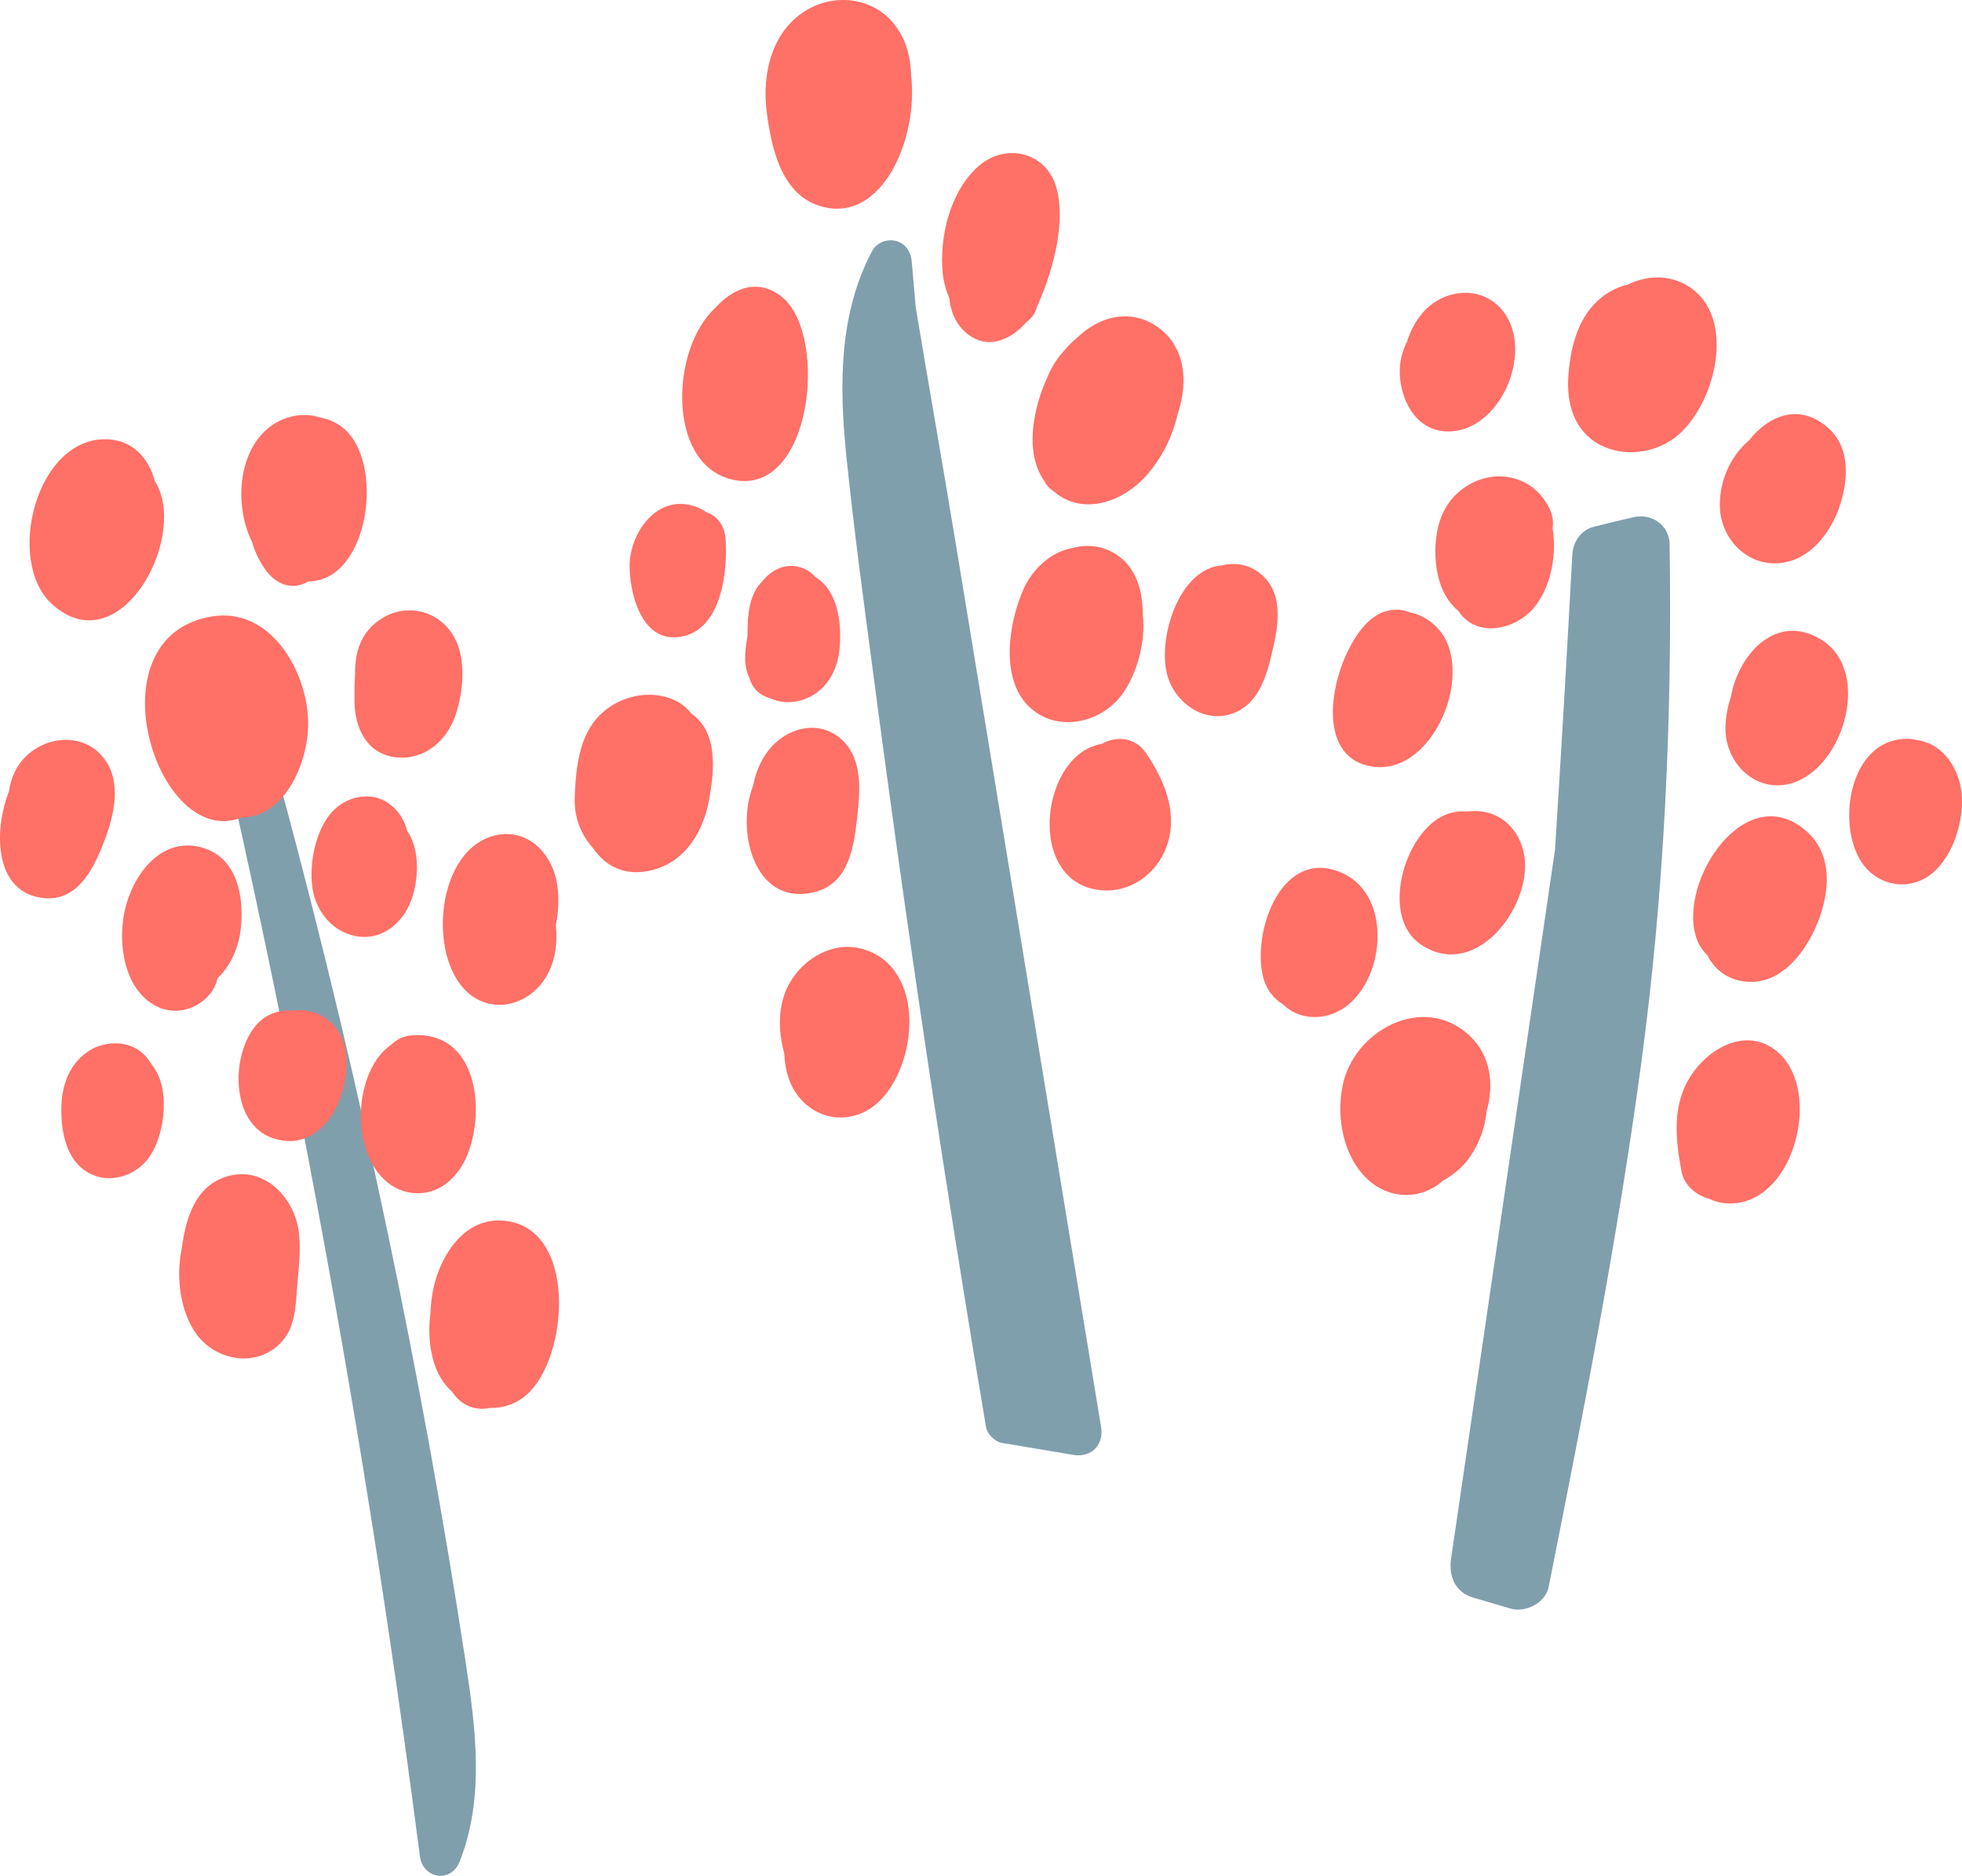 <?xml version="1.0" encoding="UTF-8"?>
<svg id="_レイヤー_1" data-name="レイヤー_1" xmlns="http://www.w3.org/2000/svg" viewBox="0 0 140.078 133.904">
  <defs>
    <style>
      .cls-1 {
        fill: #ff7067;
      }

      .cls-2 {
        fill: #809fad;
      }
    </style>
  </defs>
  <path class="cls-2" d="M33.237,118.596c-.779-5.118-1.638-10.223-2.564-15.317-1.844-10.146-3.961-20.241-6.347-30.273-1.346-5.657-2.778-11.292-4.293-16.906-.094-.35-.341-.625-.649-.785-.26-.692-1.096-1.084-1.799-.891-.819.225-1.234,1.059-1.054,1.857,2.211,9.856,4.246,19.751,6.099,29.681,1.845,9.887,3.516,19.806,5.007,29.752.837,5.586,1.617,11.18,2.339,16.781.209,1.626,2.222,1.96,2.844.385,1.803-4.564,1.136-9.57.418-14.285Z"/>
  <path class="cls-2" d="M78.614,101.871c-1.719-10.449-3.438-20.898-5.157-31.346-1.719-10.449-3.438-20.897-5.157-31.346-.947-5.758-1.963-11.503-2.924-17.258-.094-1.088-.19-2.175-.283-3.263-.057-.67-.43-1.269-1.108-1.456-.627-.172-1.391.108-1.705.694-2.395,4.475-2.365,9.625-1.865,14.545.561,5.521,1.321,11.027,2.047,16.528,1.496,11.332,3.116,22.648,4.869,33.943.981,6.324,2.004,12.643,3.066,18.954.084.501.633,1.048,1.133,1.133,1.699.289,3.4.57,5.101.855,1.278.214,2.192-.707,1.982-1.982Z"/>
  <path class="cls-1" d="M21.999,51.412c-.111-3.581-2.727-8.084-6.863-7.41-8.763,1.429-3.927,16.77,2.119,14.354,3.117-.012,4.834-4.033,4.744-6.944Z"/>
  <path class="cls-1" d="M14.302,60.468c-2.88-.719-4.862,2.07-5.399,4.546-.501,2.309-.075,5.605,2.251,6.805,1.863.961,4.041-.315,4.375-1.989.911-.836,1.498-2.172,1.648-3.428.277-2.315-.188-5.263-2.874-5.933Z"/>
  <path class="cls-1" d="M29.316,59.725c-.073-.147-.158-.284-.248-.415-.171-.691-.524-1.318-1.122-1.815-1.393-1.158-3.39-.662-4.439.696-.989,1.281-1.39,3.354-1.235,4.943.169,1.728,1.305,3.305,3.061,3.674,1.891.398,3.444-.899,4.047-2.597.476-1.342.58-3.187-.064-4.485Z"/>
  <path class="cls-1" d="M24.522,74.393c-.508-1.615-2.101-2.493-3.667-2.249-.934-.087-1.897.263-2.561,1.027-1.83,2.108-1.863,7.055,1.201,8.082,3.816,1.279,5.978-3.84,5.027-6.86Z"/>
  <path class="cls-1" d="M29.465,73.899c-.65.039-1.152.298-1.521.665-.487.346-.907.8-1.209,1.308-1.004,1.694-1.209,3.932-.714,5.814.438,1.667,1.581,3.257,3.405,3.466,1.925.22,3.322-1.118,3.98-2.812,1.249-3.211.631-8.719-3.941-8.443Z"/>
  <path class="cls-1" d="M21.335,87.943c-.313-2.499-2.536-4.802-5.214-3.941-2.229.717-2.884,3.071-3.148,5.153-.422,2.002-.105,4.461,1.022,6.04,1.437,2.013,4.476,2.482,6.171.525.878-1.014.934-2.332,1.029-3.604.103-1.374.311-2.801.14-4.173Z"/>
  <path class="cls-1" d="M35.707,87.123c-2.632-.074-4.241,2.515-4.748,4.78-.136.609-.211,1.238-.229,1.872-.21,1.595.008,3.34.708,4.538.236.405.531.762.866,1.065.017.025.03.052.048.077.699.986,1.739,1.249,2.655,1.042.874.028,1.758-.238,2.516-.868,3.15-2.619,3.785-12.347-1.815-12.506Z"/>
  <path class="cls-1" d="M11.419,77.052c-.151-.433-.386-.832-.676-1.183-.658-1.152-1.991-1.6-3.278-1.308-.12.023-.24.054-.359.093-.013.004-.027.006-.04.01-.003.001-.005.003-.008.004-.138.048-.276.103-.411.173-.04.021-.076.045-.115.067-.058.031-.114.065-.169.099-.063.04-.123.084-.182.127-1.144.805-1.717,2.189-1.788,3.624-.074,1.499.153,3.422,1.305,4.505,1.555,1.461,3.98.9,5.071-.832.899-1.428,1.201-3.799.65-5.379Z"/>
  <path class="cls-1" d="M7.619,54.412c-1.143-1.831-3.5-2.036-5.198-.883-1.085.737-1.611,1.797-1.778,2.951-1.152,2.972-1.003,7.296,2.51,7.631,2.293.219,3.424-1.903,4.163-3.733.717-1.775,1.407-4.199.303-5.966Z"/>
  <path class="cls-1" d="M32.451,45.524c-1.026-1.891-3.306-2.521-5.145-1.406-1.55.94-1.988,2.452-1.953,4.041-.051.658-.046,1.309-.045,1.871.003,1.909.872,3.813,2.988,4.032,2.006.208,3.598-1.17,4.221-2.993.563-1.648.79-3.968-.066-5.546Z"/>
  <path class="cls-1" d="M11.208,34.607c-.048-.093-.104-.176-.158-.262-.402-1.597-1.562-2.925-3.397-2.989-5.08-.178-7.303,8.703-3.945,11.761,4.736,4.314,9.615-4.441,7.5-8.51Z"/>
  <path class="cls-1" d="M24.317,30.409c-.471-.331-.946-.518-1.413-.589-.632-.219-1.335-.268-2.068-.091-3.62.871-4.416,5.773-2.834,8.977.216.739.546,1.435,1.01,2.043.67.877,1.642,1.354,2.731.895.089-.037.174-.088.259-.14,4.418.01,5.581-8.797,2.314-11.095Z"/>
  <path class="cls-1" d="M39.706,62.759c-.442-1.993-2.133-3.614-4.289-3.142-4.281.937-4.947,8.709-1.988,11.263,1.869,1.613,4.49.778,5.622-1.255.605-1.085.772-2.34.633-3.574.221-1.104.255-2.238.022-3.292Z"/>
  <path class="cls-1" d="M65.048,5.381c-.025-1.218-.315-2.41-1.033-3.431-1.427-2.03-4.161-2.493-6.297-1.304-2.592,1.442-3.337,4.599-2.979,7.332.324,2.477.992,5.807,3.717,6.7,4.522,1.482,7.14-4.88,6.592-9.297Z"/>
  <path class="cls-1" d="M55.824,21.193c-1.72-1.382-3.504-.607-4.745.776-3.176,2.88-3.491,11.011,1.053,12.228,5.829,1.562,7.083-10.279,3.692-13.003Z"/>
  <path class="cls-1" d="M75.451,13.496c-.656-2.592-3.58-3.369-5.563-1.656-2.05,1.77-2.837,5.067-2.58,7.656.063.636.228,1.237.469,1.779.084.847.365,1.627.933,2.226,1.539,1.623,3.392.859,4.581-.518.427-.315.667-.707.752-1.123.048-.096.096-.191.138-.288.985-2.307,1.905-5.567,1.27-8.077Z"/>
  <path class="cls-1" d="M82.404,23.181c-1.896-1.161-3.987-.513-5.438.869-.401.324-.761.688-1.083,1.089-.481.529-.875,1.191-1.165,1.922-.139.309-.267.626-.38.953-.678,1.973-1.034,4.522.215,6.312.164.322.405.576.694.761,2.089,1.794,4.98.709,6.621-1.166,1.116-1.274,1.851-2.783,2.222-4.391.799-2.408.514-5.002-1.687-6.35Z"/>
  <path class="cls-1" d="M81.592,43.927c0-1.668-.41-3.372-1.891-4.348-.983-.648-2.147-.749-3.209-.442-1.431.254-2.766,1.465-3.4,2.876-1.056,2.347-1.709,6.325.305,8.359,1.962,1.982,5.187,1.29,6.727-.819,1.005-1.376,1.692-3.674,1.468-5.626Z"/>
  <path class="cls-1" d="M58.873,41.735c-.203-.223-.433-.41-.679-.566-.194-.227-.445-.421-.769-.566-1.179-.525-2.314.01-3.023.921-.033.034-.068.064-.1.1-.821.915-.949,2.352-.932,3.75-.123.779-.258,1.576-.094,2.353.055.258.142.498.252.721.205.734.762,1.196,1.419,1.384.619.287,1.341.373,2.065.205,1.731-.402,2.732-1.907,2.914-3.6.164-1.519.021-3.518-1.053-4.701Z"/>
  <path class="cls-1" d="M51.796,38.421c-.079-.967-.64-1.612-1.356-1.853-.283-.203-.614-.37-1.015-.48-2.673-.738-4.539,2.133-4.475,4.45.06,2.162,1.025,5.595,3.924,4.857,2.679-.681,3.103-4.74,2.922-6.974Z"/>
  <path class="cls-1" d="M60.158,52.852c-1.68-1.61-4.126-.889-5.381.833-.52.714-.846,1.538-1.008,2.401-1.248,3.178.044,8.484,4.186,7.643,2.518-.511,2.973-2.976,3.219-5.157.211-1.875.499-4.267-1.016-5.72Z"/>
  <path class="cls-1" d="M81.826,53.765c-.804-1.189-2.175-1.229-3.148-.671-.715.124-1.407.471-1.985,1.05-2.642,2.646-2.574,9.164,2.095,9.413,2.137.114,3.978-1.374,4.587-3.38.694-2.288-.282-4.54-1.549-6.412Z"/>
  <path class="cls-1" d="M89.759,40.78c-.768-.525-1.685-.632-2.505-.422-3.062.212-4.633,5.174-3.914,7.839.512,1.899,2.502,3.398,4.506,2.786,1.966-.601,2.561-2.642,2.979-4.423.467-1.989.897-4.439-1.066-5.78Z"/>
  <path class="cls-1" d="M61.681,67.769c-2.132-.659-4.299.601-5.338,2.457-.792,1.416-.823,3.297-.349,4.966.044,1.174.357,2.318,1.123,3.209,1.467,1.707,3.883,1.827,5.547.317,2.856-2.591,3.499-9.564-.983-10.95Z"/>
  <path class="cls-1" d="M49.354,50.927c-.428-.555-1.039-.981-1.9-1.198-1.87-.471-3.941.308-5.076,1.832-1.086,1.46-1.272,3.523-1.344,5.297-.061,1.504.439,2.72,1.329,3.713.891,1.299,2.34,2.048,4.297,1.516,2.322-.632,3.566-2.774,3.969-5.003.375-2.073.66-4.792-1.275-6.158Z"/>
  <g>
    <path class="cls-2" d="M119.204,38.854c-.021-1.356-1.265-2.226-2.548-1.941-.967.215-1.924.45-2.884.694-.915.233-1.466,1.091-1.515,1.99-.381,7.02-.788,14.04-1.236,21.056-2.474,16.875-4.949,33.75-7.423,50.625-.178,1.217.287,2.381,1.566,2.758.887.262,1.775.523,2.663.785,1.095.323,2.513-.389,2.745-1.559,2.461-12.376,4.909-24.764,6.594-37.274,1.669-12.385,2.23-24.651,2.037-37.134Z"/>
    <path class="cls-1" d="M104.9,73.908c-3.289-3.052-8.262-.333-9.046,3.593-.454,2.272.037,5.072,1.805,6.698,1.593,1.465,3.846,1.438,5.34.098.731-.416,1.371-.95,1.746-1.435.741-.959,1.281-2.256,1.39-3.543.554-1.91.301-3.986-1.234-5.411Z"/>
    <path class="cls-1" d="M105.733,57.919c-.332-.04-.652-.032-.963.01-.559-.048-1.131.034-1.67.275-2.862,1.281-4.573,7.231-1.674,9.205,3.662,2.494,7.387-2.014,7.459-5.503.04-1.944-1.137-3.742-3.152-3.987Z"/>
    <path class="cls-1" d="M95.9,62.351c-4.342-2.02-6.527,4.094-5.728,7.362.221.905.766,1.593,1.46,2.005,1.079,1.069,2.816,1.145,4.142.345,3.107-1.876,3.707-8.045.126-9.712Z"/>
    <path class="cls-1" d="M102.654,44.856c-.579-.626-1.283-1.008-2.015-1.15-.816-.338-1.807-.217-2.647.412-2.633,1.972-4.825,10.045.13,10.619,4.32.5,7.267-6.922,4.532-9.881Z"/>
    <path class="cls-1" d="M110.847,37.714c.082-.482.001-1.025-.312-1.594-.62-1.126-1.551-1.765-2.559-2.003-.104-.026-.211-.048-.321-.065-.051-.008-.101-.016-.152-.021-.178-.021-.361-.035-.554-.034-.186.002-.366.025-.543.058-1.558.245-3.025,1.353-3.594,3.084-.472,1.435-.444,3.251.067,4.671.252.702.701,1.355,1.266,1.823.014.021.022.042.036.062,1.203,1.727,3.592,1.326,4.972.064,1.414-1.293,2.061-3.865,1.695-6.045Z"/>
    <path class="cls-1" d="M120.535,20.43c-1.343-.841-2.938-.781-4.286-.128-.7.168-1.366.49-1.915.935-1.676,1.357-2.195,3.492-2.359,5.551-.157,1.97.397,3.972,2.248,4.958,1.694.902,3.89.621,5.387-.528,2.801-2.15,4.505-8.547.925-10.789Z"/>
    <path class="cls-1" d="M130.581,30.597c-2.044-1.87-4.289-.973-5.709.841-1.341,1.117-2.103,2.923-2.084,4.652.025,2.343,1.926,4.362,4.336,4.1,2.122-.231,3.59-2.173,4.222-4.065.607-1.819.773-4.122-.765-5.527Z"/>
    <path class="cls-1" d="M107.118,21.983c-1.565-1.676-4.148-1.288-5.556.355-.513.599-.877,1.302-1.105,2.052-.38.729-.563,1.571-.513,2.404.122,2.033,1.344,4.109,3.623,4.002,3.754-.177,6.083-6.101,3.55-8.813Z"/>
    <path class="cls-1" d="M130.012,45.648c-3.149-1.927-5.876.977-6.438,4.106-.258.782-.392,1.588-.384,2.31.024,2.304,1.956,4.382,4.362,3.935,3.956-.735,6.247-8.035,2.46-10.351Z"/>
    <path class="cls-1" d="M129.086,59.439c-4.361-4.077-9.392,3.494-7.95,7.582.165.466.426.838.738,1.133.566,1.107,1.565,1.9,3.064,1.935,2.196.051,3.76-1.901,4.607-3.709,1.01-2.156,1.489-5.12-.459-6.94Z"/>
    <path class="cls-1" d="M136.876,52.828c-.227-.057-.467-.089-.722-.089-4.071,0-5.039,5.926-3.309,8.712,1.173,1.889,3.688,2.261,5.313.708,1.311-1.253,1.981-3.421,1.916-5.199-.07-1.902-1.227-3.85-3.198-4.132Z"/>
    <path class="cls-1" d="M127.061,75.224c-2.11-1.999-4.9-.577-6.283,1.477-1.42,2.109-1.175,4.559-.724,6.925.19.996,1.05,1.705,2.012,1.96.517.252,1.124.371,1.829.303,4.28-.409,6.098-7.887,3.165-10.666Z"/>
  </g>
</svg>